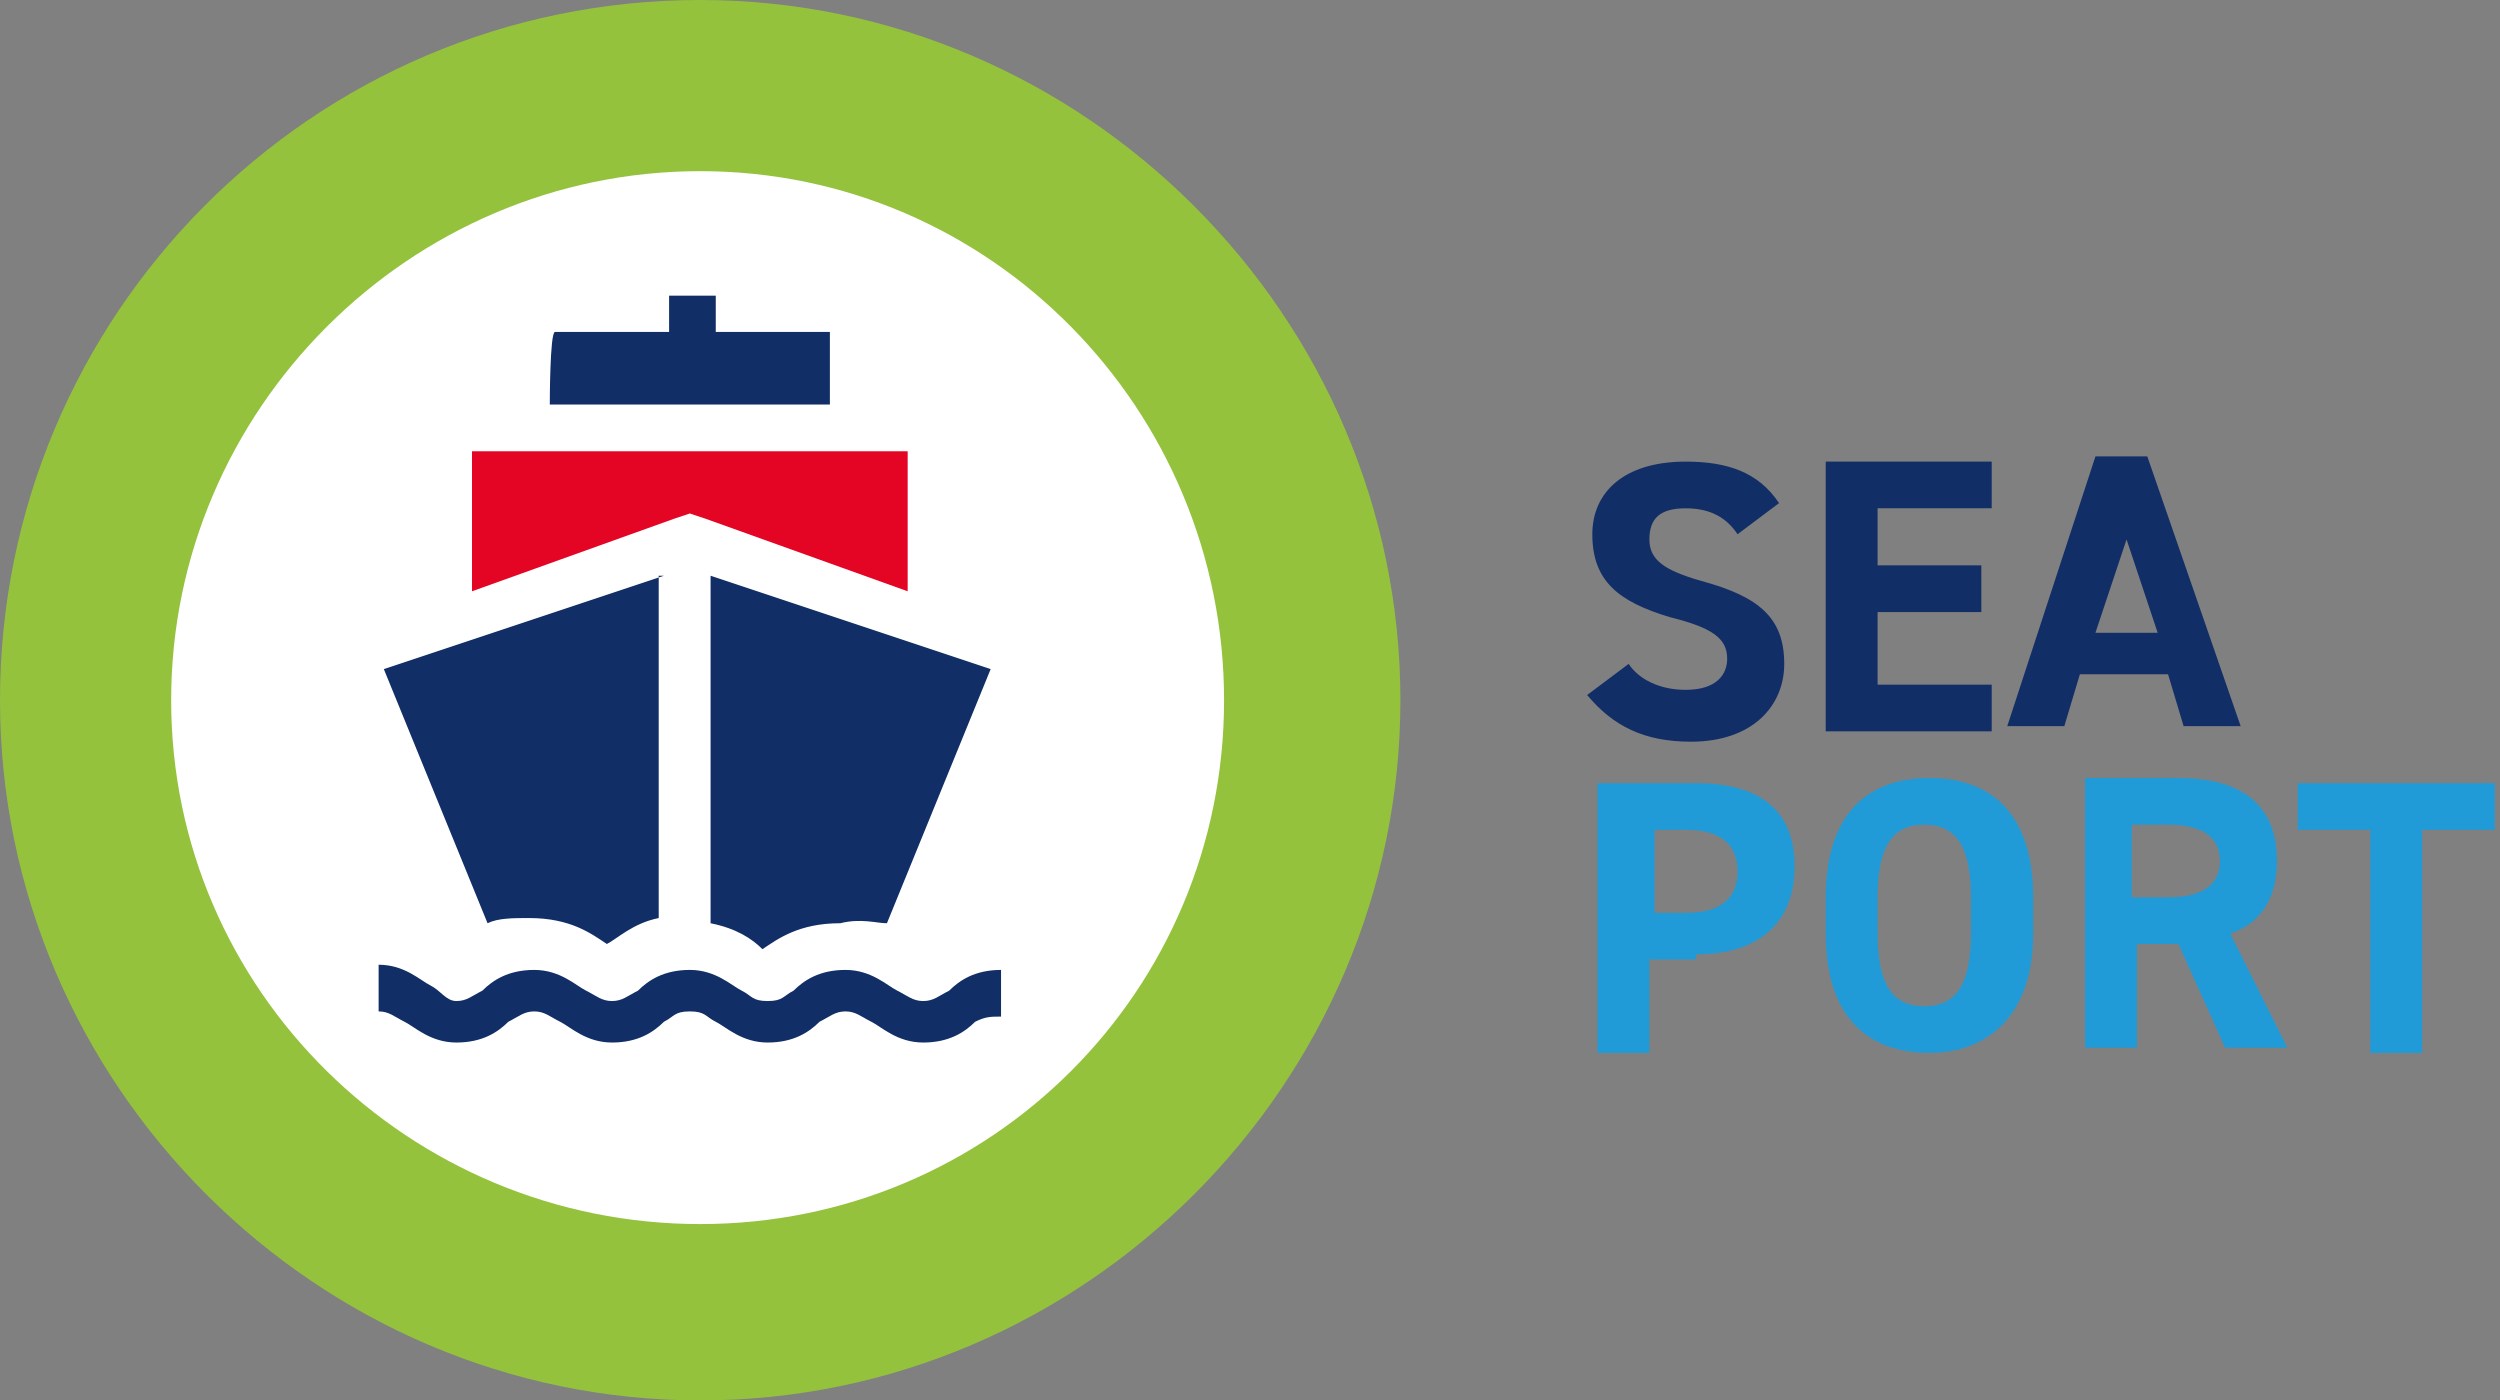 <?xml version="1.0" encoding="utf-8"?>
<!-- Generator: Adobe Illustrator 25.0.0, SVG Export Plug-In . SVG Version: 6.00 Build 0)  -->
<svg version="1.1" id="Ebene_1" xmlns="http://www.w3.org/2000/svg" xmlns:xlink="http://www.w3.org/1999/xlink" x="0px" y="0px"
	 viewBox="0 0 48.2 27" style="enable-background:new 0 0 48.2 27;" xml:space="preserve">
<rect x="0" y="0" width="48.2" height="27" fill="#808080" stroke="none"/>
<style type="text/css">
	.st0{fill:#FFFFFF;}
	.st1{fill:#94C23D;}
	.st2{fill:#112E66;}
	.st3{fill:#E40524;}
	.st4{fill:#209BD8;}
</style>
<g>
	<g>
		<g>
			<path class="st0" d="M13.5,25.3c6.5,0,11.8-5.3,11.8-11.8C25.3,7,20,1.7,13.5,1.7C7,1.7,1.7,7,1.7,13.5C1.7,20,7,25.3,13.5,25.3"
				/>
		</g>
		<g>
			<path class="st1" d="M13.5,27C6.1,27,0,20.9,0,13.5C0,6.1,6,0,13.5,0C20.9,0,27,6.1,27,13.5C27,20.9,20.9,27,13.5,27z M13.5,3.3
				C7.9,3.3,3.3,7.9,3.3,13.5c0,5.6,4.6,10.1,10.2,10.1c5.6,0,10.1-4.5,10.1-10.1C23.6,7.9,19.1,3.3,13.5,3.3z"/>
		</g>
		<g>
			<path class="st2" d="M10.6,7.8H16V6.4h-2.2V5.7h-0.9v0.7h-2.2C10.6,6.4,10.6,7.8,10.6,7.8z M12.8,11.1l-5.4,1.8l2,4.9
				c0.2-0.1,0.5-0.1,0.8-0.1c0.8,0,1.2,0.3,1.5,0.5c0.2-0.1,0.5-0.4,1-0.5V11.1z M17.1,17.8l2-4.9l-5.4-1.8v6.7
				c0.5,0.1,0.8,0.3,1,0.5c0.3-0.2,0.7-0.5,1.5-0.5C16.6,17.7,16.9,17.8,17.1,17.8 M19.3,19.6v-0.9c-0.5,0-0.8,0.2-1,0.4
				c-0.2,0.1-0.3,0.2-0.5,0.2c-0.2,0-0.3-0.1-0.5-0.2c-0.2-0.1-0.5-0.4-1-0.4s-0.8,0.2-1,0.4c-0.2,0.1-0.2,0.2-0.5,0.2
				s-0.3-0.1-0.5-0.2c-0.2-0.1-0.5-0.4-1-0.4s-0.8,0.2-1,0.4c-0.2,0.1-0.3,0.2-0.5,0.2c-0.2,0-0.3-0.1-0.5-0.2
				c-0.2-0.1-0.5-0.4-1-0.4s-0.8,0.2-1,0.4c-0.2,0.1-0.3,0.2-0.5,0.2S8.5,19.1,8.3,19c-0.2-0.1-0.5-0.4-1-0.4v0.9
				c0.2,0,0.3,0.1,0.5,0.2c0.2,0.1,0.5,0.4,1,0.4s0.8-0.2,1-0.4c0.2-0.1,0.3-0.2,0.5-0.2c0.2,0,0.3,0.1,0.5,0.2
				c0.2,0.1,0.5,0.4,1,0.4s0.8-0.2,1-0.4c0.2-0.1,0.2-0.2,0.5-0.2s0.3,0.1,0.5,0.2c0.2,0.1,0.5,0.4,1,0.4s0.8-0.2,1-0.4
				c0.2-0.1,0.3-0.2,0.5-0.2c0.2,0,0.3,0.1,0.5,0.2c0.2,0.1,0.5,0.4,1,0.4s0.8-0.2,1-0.4C19,19.6,19.1,19.6,19.3,19.6"/>
		</g>
	</g>
	<g>
		<polygon class="st3" points="13.6,10 17.5,11.4 17.5,8.7 9.1,8.7 9.1,11.4 13,10 13.3,9.9 		"/>
	</g>
	<g>
		<g>
			<path class="st4" d="M44.3,15.1v0.9h1.4v4.3h1v-4.3h1.4v-0.9H44.3z M41.1,17.3v-1.4h0.7c0.6,0,1,0.2,1,0.7c0,0.5-0.4,0.7-1,0.7
				H41.1z M44.1,20.2L43,18c0.6-0.2,0.9-0.7,0.9-1.4c0-1.1-0.7-1.6-1.9-1.6h-1.8v5.2h1v-2H42l0.9,2H44.1z M36.2,17.3
				c0-1,0.3-1.4,0.9-1.4s0.9,0.4,0.9,1.4V18c0,1-0.3,1.4-0.9,1.4S36.2,19,36.2,18V17.3z M39.2,18v-0.7c0-1.6-0.8-2.3-2-2.3
				s-2,0.7-2,2.3V18c0,1.6,0.8,2.3,2,2.3C38.3,20.3,39.2,19.6,39.2,18 M31.9,17.5V16h0.6c0.7,0,1,0.3,1,0.8c0,0.5-0.3,0.8-1,0.8
				H31.9z M32.7,18.4c1.2,0,1.9-0.6,1.9-1.7c0-1.1-0.7-1.6-1.9-1.6h-1.9v5.2h1v-1.8H32.7z"/>
		</g>
		<g>
			<path class="st2" d="M41,10.4l0.6,1.8h-1.2L41,10.4z M39.8,14l0.3-1h1.7l0.3,1h1.1l-1.8-5.2h-1L38.7,14C38.7,14,39.8,14,39.8,14z
				 M35.2,8.9v5.2h3.2v-0.9h-2.2v-1.4h2v-0.9h-2V9.8h2.2V8.9H35.2z M34.3,9.7c-0.4-0.6-1-0.8-1.8-0.8c-1.2,0-1.8,0.6-1.8,1.4
				c0,0.9,0.5,1.3,1.5,1.6c0.8,0.2,1.1,0.4,1.1,0.8c0,0.3-0.2,0.6-0.8,0.6c-0.5,0-0.9-0.2-1.1-0.5l-0.8,0.6c0.5,0.6,1.1,0.9,2,0.9
				c1.2,0,1.8-0.7,1.8-1.5c0-0.9-0.5-1.3-1.6-1.6c-0.7-0.2-1-0.4-1-0.8c0-0.4,0.2-0.6,0.7-0.6c0.5,0,0.8,0.2,1,0.5L34.3,9.7z"/>
		</g>
	</g>
</g>
</svg>
